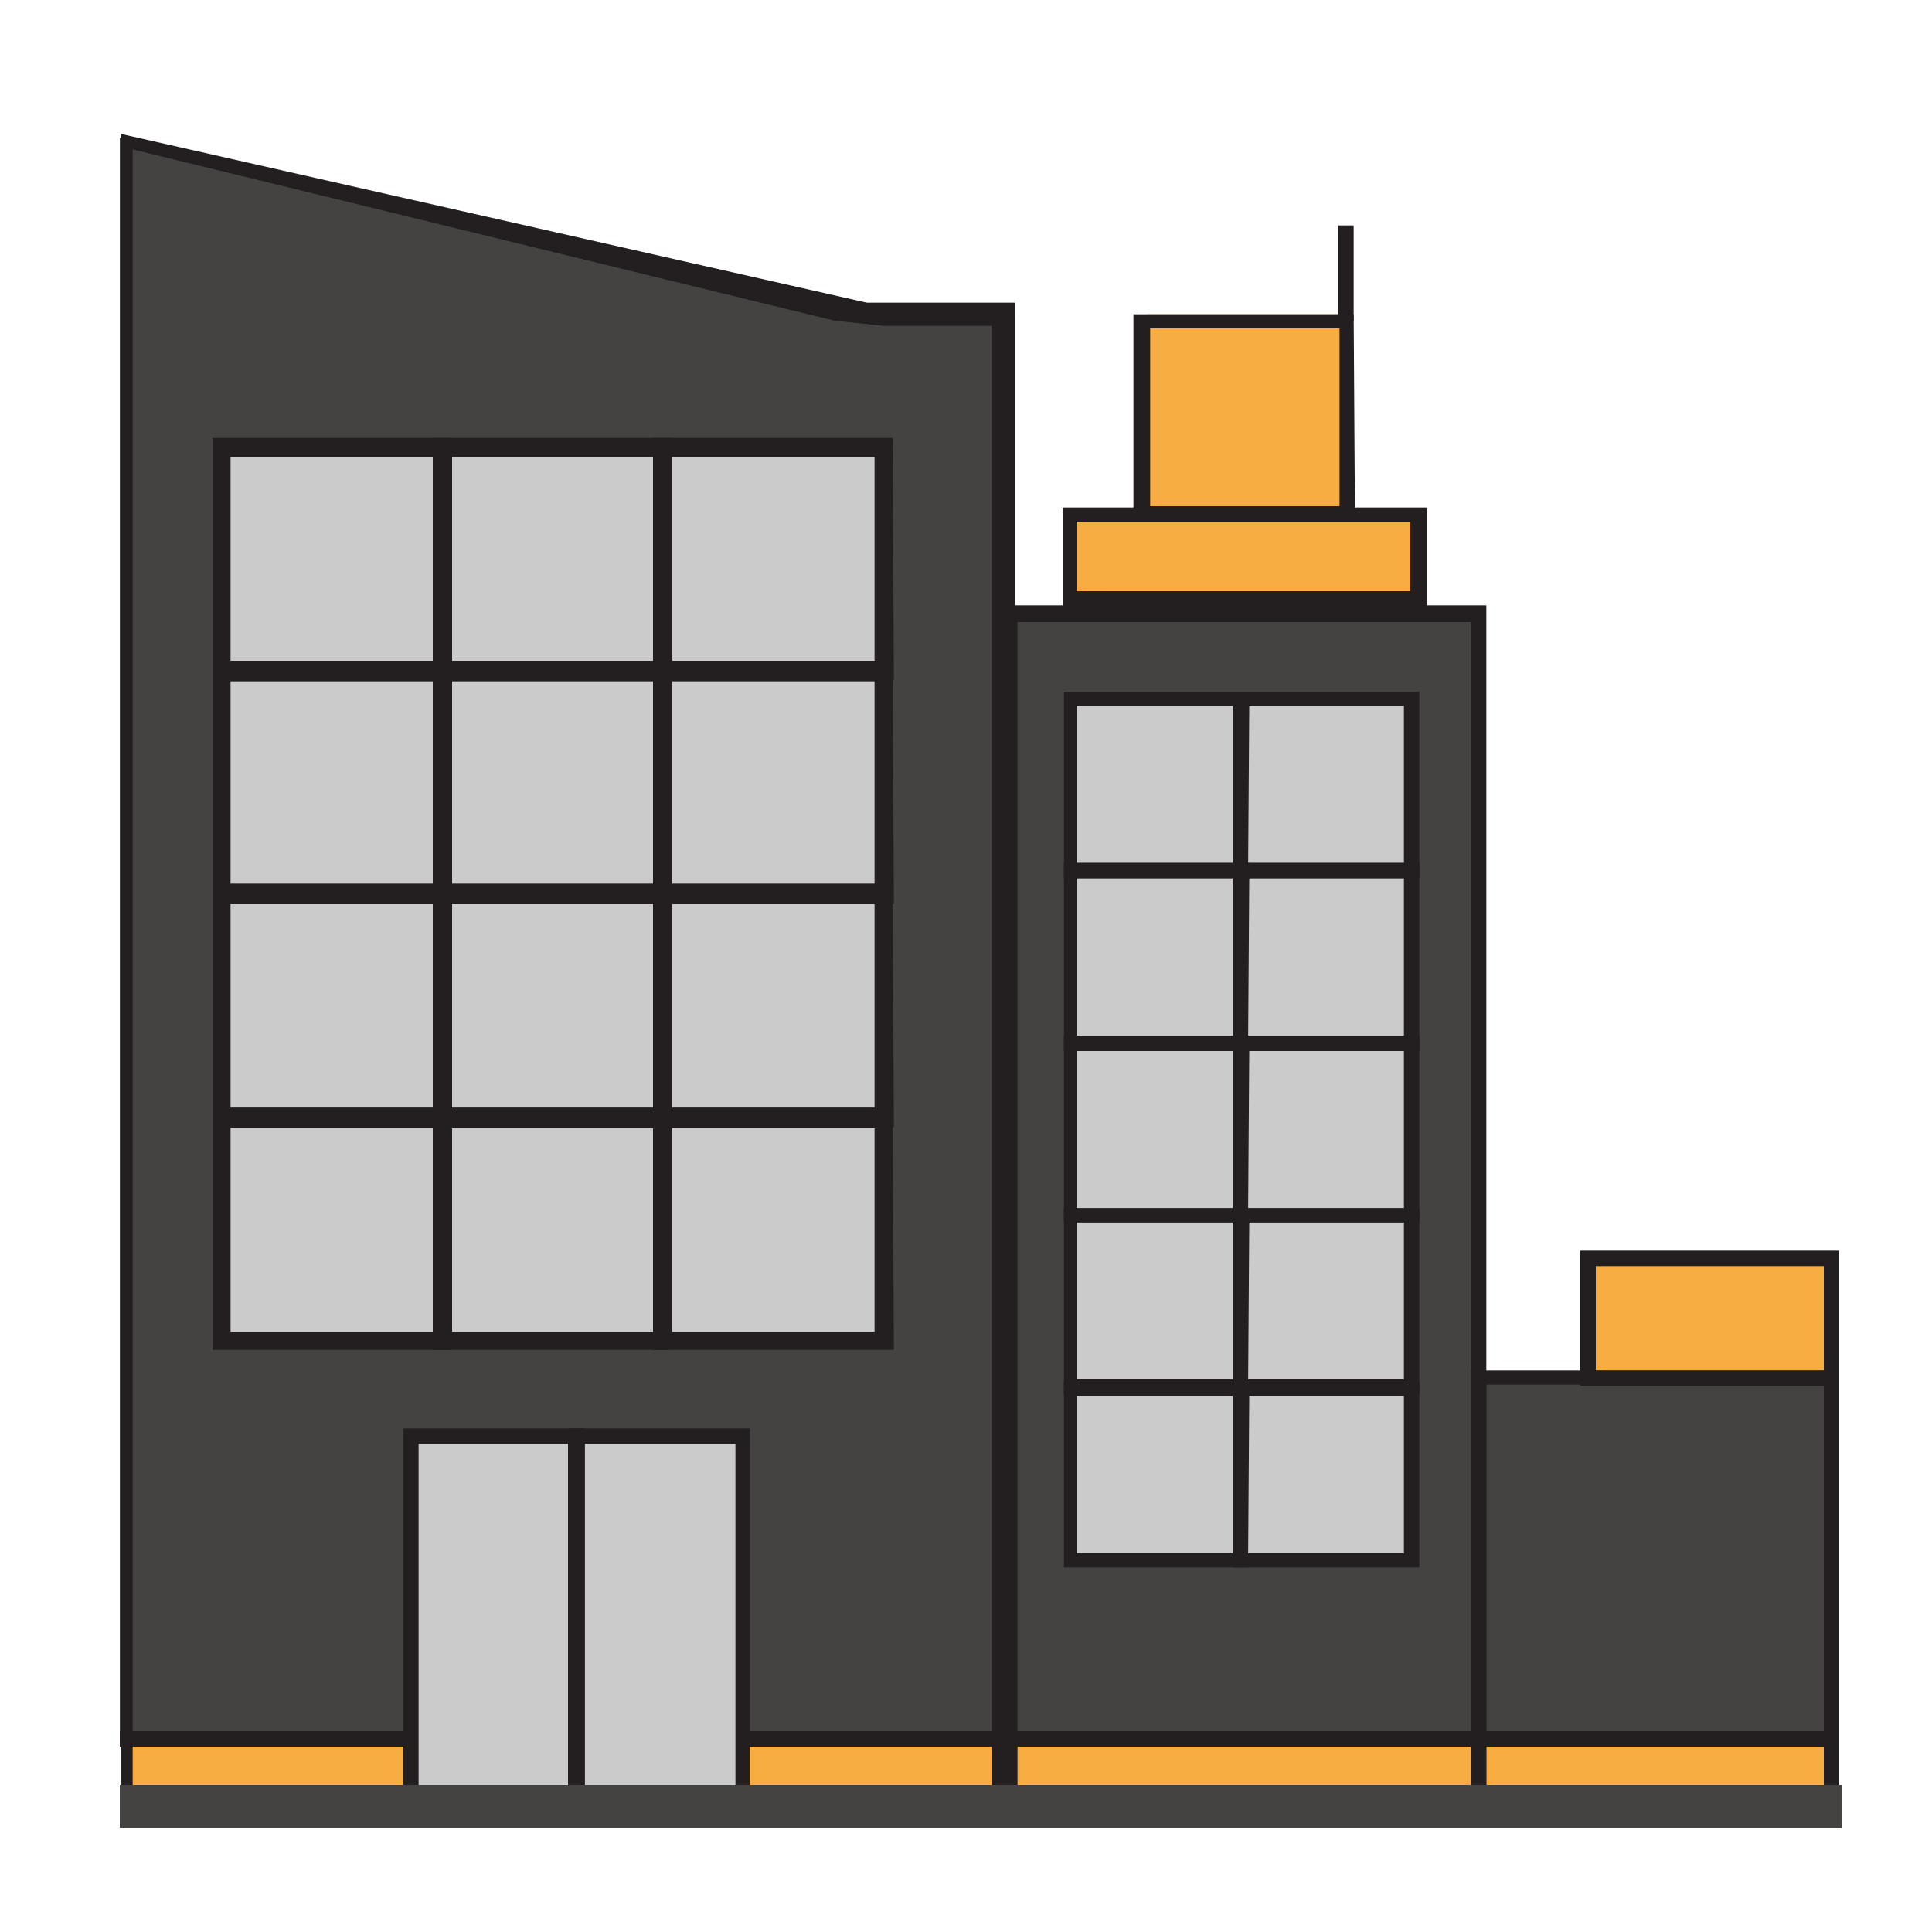 <?xml version="1.0" encoding="utf-8"?>
<!-- Generator: Adobe Illustrator 19.0.0, SVG Export Plug-In . SVG Version: 6.00 Build 0)  -->
<svg version="1.1" id="Ñëîé_1" xmlns="http://www.w3.org/2000/svg" xmlns:xlink="http://www.w3.org/1999/xlink" x="0px" y="0px"
	 viewBox="-199 201 150 150" style="enable-background:new -199 201 150 150;" xml:space="preserve">
<style type="text/css">
	.st0{fill:#444342;}
	.st1{fill:#CCCBCB;}
	.st2{fill:#F7AD41;}
	.st3{fill:#231F20;}
</style>
<g id="main">
	<g>
		<g>
			<polygon class="st0" points="-120.2,336.5 -189.7,336.5 -189.7,211.7 -132.8,224.7 -120.2,225.5 			"/>
			<rect x="-181.5" y="235.7" class="st1" width="51.3" height="69.8"/>
			<rect x="-120.3" y="248.9" class="st0" width="35.8" height="86.8"/>
			<rect x="-84.3" y="308" class="st0" width="27.6" height="27.9"/>
			<rect x="-188.9" y="335.6" class="st2" width="131.9" height="6"/>
			<rect x="-116.4" y="241" class="st2" width="27.5" height="6.5"/>
			<rect x="-76.1" y="298.3" class="st2" width="19.6" height="9.7"/>
			<rect x="-109.9" y="225.4" class="st2" width="15.7" height="15.7"/>
			<rect x="-167.1" y="312.8" class="st1" width="25.9" height="28.6"/>
			<g>
				<rect x="-115.8" y="255.3" class="st1" width="26.5" height="66.4"/>
				<g>
					<g>
						<path class="st3" d="M-102.1,269.2h-14.3v-14.5h14.4L-102.1,269.2L-102.1,269.2z M-115.4,268h12.1v-12.2h-12.1V268z"/>
					</g>
					<g>
						<path class="st3" d="M-88.8,269.2h-14.4v-14.5h14.4V269.2z M-102.1,268H-90v-12.2h-12.1V268z"/>
					</g>
					<g>
						<path class="st3" d="M-102.1,282.6h-14.3V268h14.4L-102.1,282.6L-102.1,282.6z M-115.4,281.4h12.1v-12.3h-12.1V281.4z"/>
					</g>
					<g>
						<path class="st3" d="M-88.8,282.6h-14.4V268h14.4V282.6z M-102.1,281.4H-90v-12.3h-12.1V281.4z"/>
					</g>
					<g>
						<path class="st3" d="M-102.1,295.9h-14.3v-14.5h14.4L-102.1,295.9L-102.1,295.9z M-115.4,294.8h12.1v-12.2h-12.1V294.8z"/>
					</g>
					<g>
						<path class="st3" d="M-88.8,295.9h-14.4v-14.5h14.4V295.9z M-102.1,294.8H-90v-12.2h-12.1V294.8z"/>
					</g>
					<g>
						<path class="st3" d="M-102.1,309.3h-14.3v-14.5h14.4L-102.1,309.3L-102.1,309.3z M-115.4,308.1h12.1v-12.2h-12.1V308.1z"/>
					</g>
					<g>
						<path class="st3" d="M-88.8,309.3h-14.4v-14.5h14.4V309.3z M-102.1,308.1H-90v-12.2h-12.1V308.1z"/>
					</g>
					<g>
						<path class="st3" d="M-102.1,322.7h-14.3v-14.5h14.4L-102.1,322.7L-102.1,322.7z M-115.4,321.6h12.1v-12.2h-12.1V321.6z"/>
					</g>
					<g>
						<path class="st3" d="M-88.8,322.7h-14.4v-14.5h14.4V322.7z M-102.1,321.6H-90v-12.2h-12.1V321.6z"/>
					</g>
				</g>
			</g>
			<g>
				<g>
					<path class="st3" d="M-131.7,224.5l-57.9-13.1v131.4h69.4V224.5C-120.2,224.5-131.7,224.5-131.7,224.5z M-122,340.2h-66.7
						V212.6l54.5,13.3l3.8,0.4h8.4V340.2z"/>
				</g>
				<g>
					<path class="st3" d="M-83.6,342.9h-37.6v-94.9h37.6V342.9z M-120,341.3h35.2v-92H-120V341.3z"/>
				</g>
				<g>
					<path class="st3" d="M-153.6,340.9h-14.1v-29h14.1V340.9z M-166.5,339.7h11.7v-26.6h-11.7V339.7z"/>
				</g>
				<g>
					<path class="st3" d="M-140.8,340.9h-14.1v-29h14.1C-140.8,311.9-140.8,340.9-140.8,340.9z M-153.6,339.7h11.7v-26.6h-11.7
						V339.7z"/>
				</g>
				<g>
					<path class="st3" d="M-56.2,342.5h-28.6v-35.1h28.6V342.5z M-83.6,341.2h26.2v-32.7h-26.2C-83.6,308.6-83.6,341.2-83.6,341.2z"
						/>
				</g>
				<g>
					<rect x="-189.7" y="335.4" class="st3" width="22.5" height="1.2"/>
				</g>
				<g>
					<rect x="-141.3" y="335.4" class="st3" width="84.4" height="1.2"/>
				</g>
				<g>
					<rect x="-95.1" y="218.5" class="st3" width="1.2" height="7.4"/>
				</g>
				<g>
					<g>
						<path class="st3" d="M-163.9,253.8h-18.6V235h18.6V253.8z M-181.1,252.3h15.7v-15.8h-15.7V252.3z"/>
					</g>
					<g>
						<path class="st3" d="M-146.8,253.8h-18.6V235h18.6C-146.8,235-146.8,253.8-146.8,253.8z M-163.9,252.3h15.7v-15.8h-15.7V252.3
							z"/>
					</g>
					<g>
						<path class="st3" d="M-129.6,253.8h-18.7V235h18.6L-129.6,253.8L-129.6,253.8z M-146.8,252.3h15.7v-15.8h-15.7V252.3z"/>
					</g>
					<g>
						<path class="st3" d="M-163.9,271.2h-18.6v-18.9h18.6V271.2z M-181.1,269.7h15.7v-15.8h-15.7V269.7z"/>
					</g>
					<g>
						<path class="st3" d="M-146.8,271.2h-18.6v-18.9h18.6C-146.8,252.3-146.8,271.2-146.8,271.2z M-163.9,269.7h15.7v-15.8h-15.7
							V269.7z"/>
					</g>
					<g>
						<path class="st3" d="M-129.6,271.2h-18.7v-18.9h18.6L-129.6,271.2L-129.6,271.2z M-146.8,269.7h15.7v-15.8h-15.7V269.7z"/>
					</g>
					<g>
						<path class="st3" d="M-163.9,288.5h-18.6v-18.9h18.6V288.5z M-181.1,287h15.7v-15.8h-15.7V287z"/>
					</g>
					<g>
						<path class="st3" d="M-146.8,288.5h-18.6v-18.9h18.6C-146.8,269.7-146.8,288.5-146.8,288.5z M-163.9,287h15.7v-15.8h-15.7V287
							z"/>
					</g>
					<g>
						<path class="st3" d="M-129.6,288.5h-18.7v-18.9h18.6L-129.6,288.5L-129.6,288.5z M-146.8,287h15.7v-15.8h-15.7V287z"/>
					</g>
					<g>
						<path class="st3" d="M-163.9,305.8h-18.6V287h18.6V305.8z M-181.1,304.4h15.7v-15.8h-15.7V304.4z"/>
					</g>
					<g>
						<path class="st3" d="M-146.8,305.8h-18.6V287h18.6C-146.8,287-146.8,305.8-146.8,305.8z M-163.9,304.4h15.7v-15.8h-15.7V304.4
							z"/>
					</g>
					<g>
						<path class="st3" d="M-129.6,305.8h-18.7V287h18.6L-129.6,305.8L-129.6,305.8z M-146.8,304.4h15.7v-15.8h-15.7V304.4z"/>
					</g>
				</g>
				<g>
					<path class="st3" d="M-88.2,248.2h-28.3v-7.8h28.3V248.2z M-115.4,246.9h25.9v-5.4h-25.9V246.9z"/>
				</g>
				<g>
					<path class="st3" d="M-93.8,241.5H-111v-16.1h17.1L-93.8,241.5L-93.8,241.5z M-109.7,240.3h14.7v-13.8h-14.7V240.3z"/>
				</g>
				<g>
					<path class="st3" d="M-56.2,308.6h-20.1v-10.5h20.1V308.6z M-75.1,307.4h17.7v-8.1h-17.7V307.4z"/>
				</g>
			</g>
		</g>
		<rect x="-189.7" y="339.6" class="st0" width="133.7" height="3.3"/>
	</g>
</g>
</svg>
